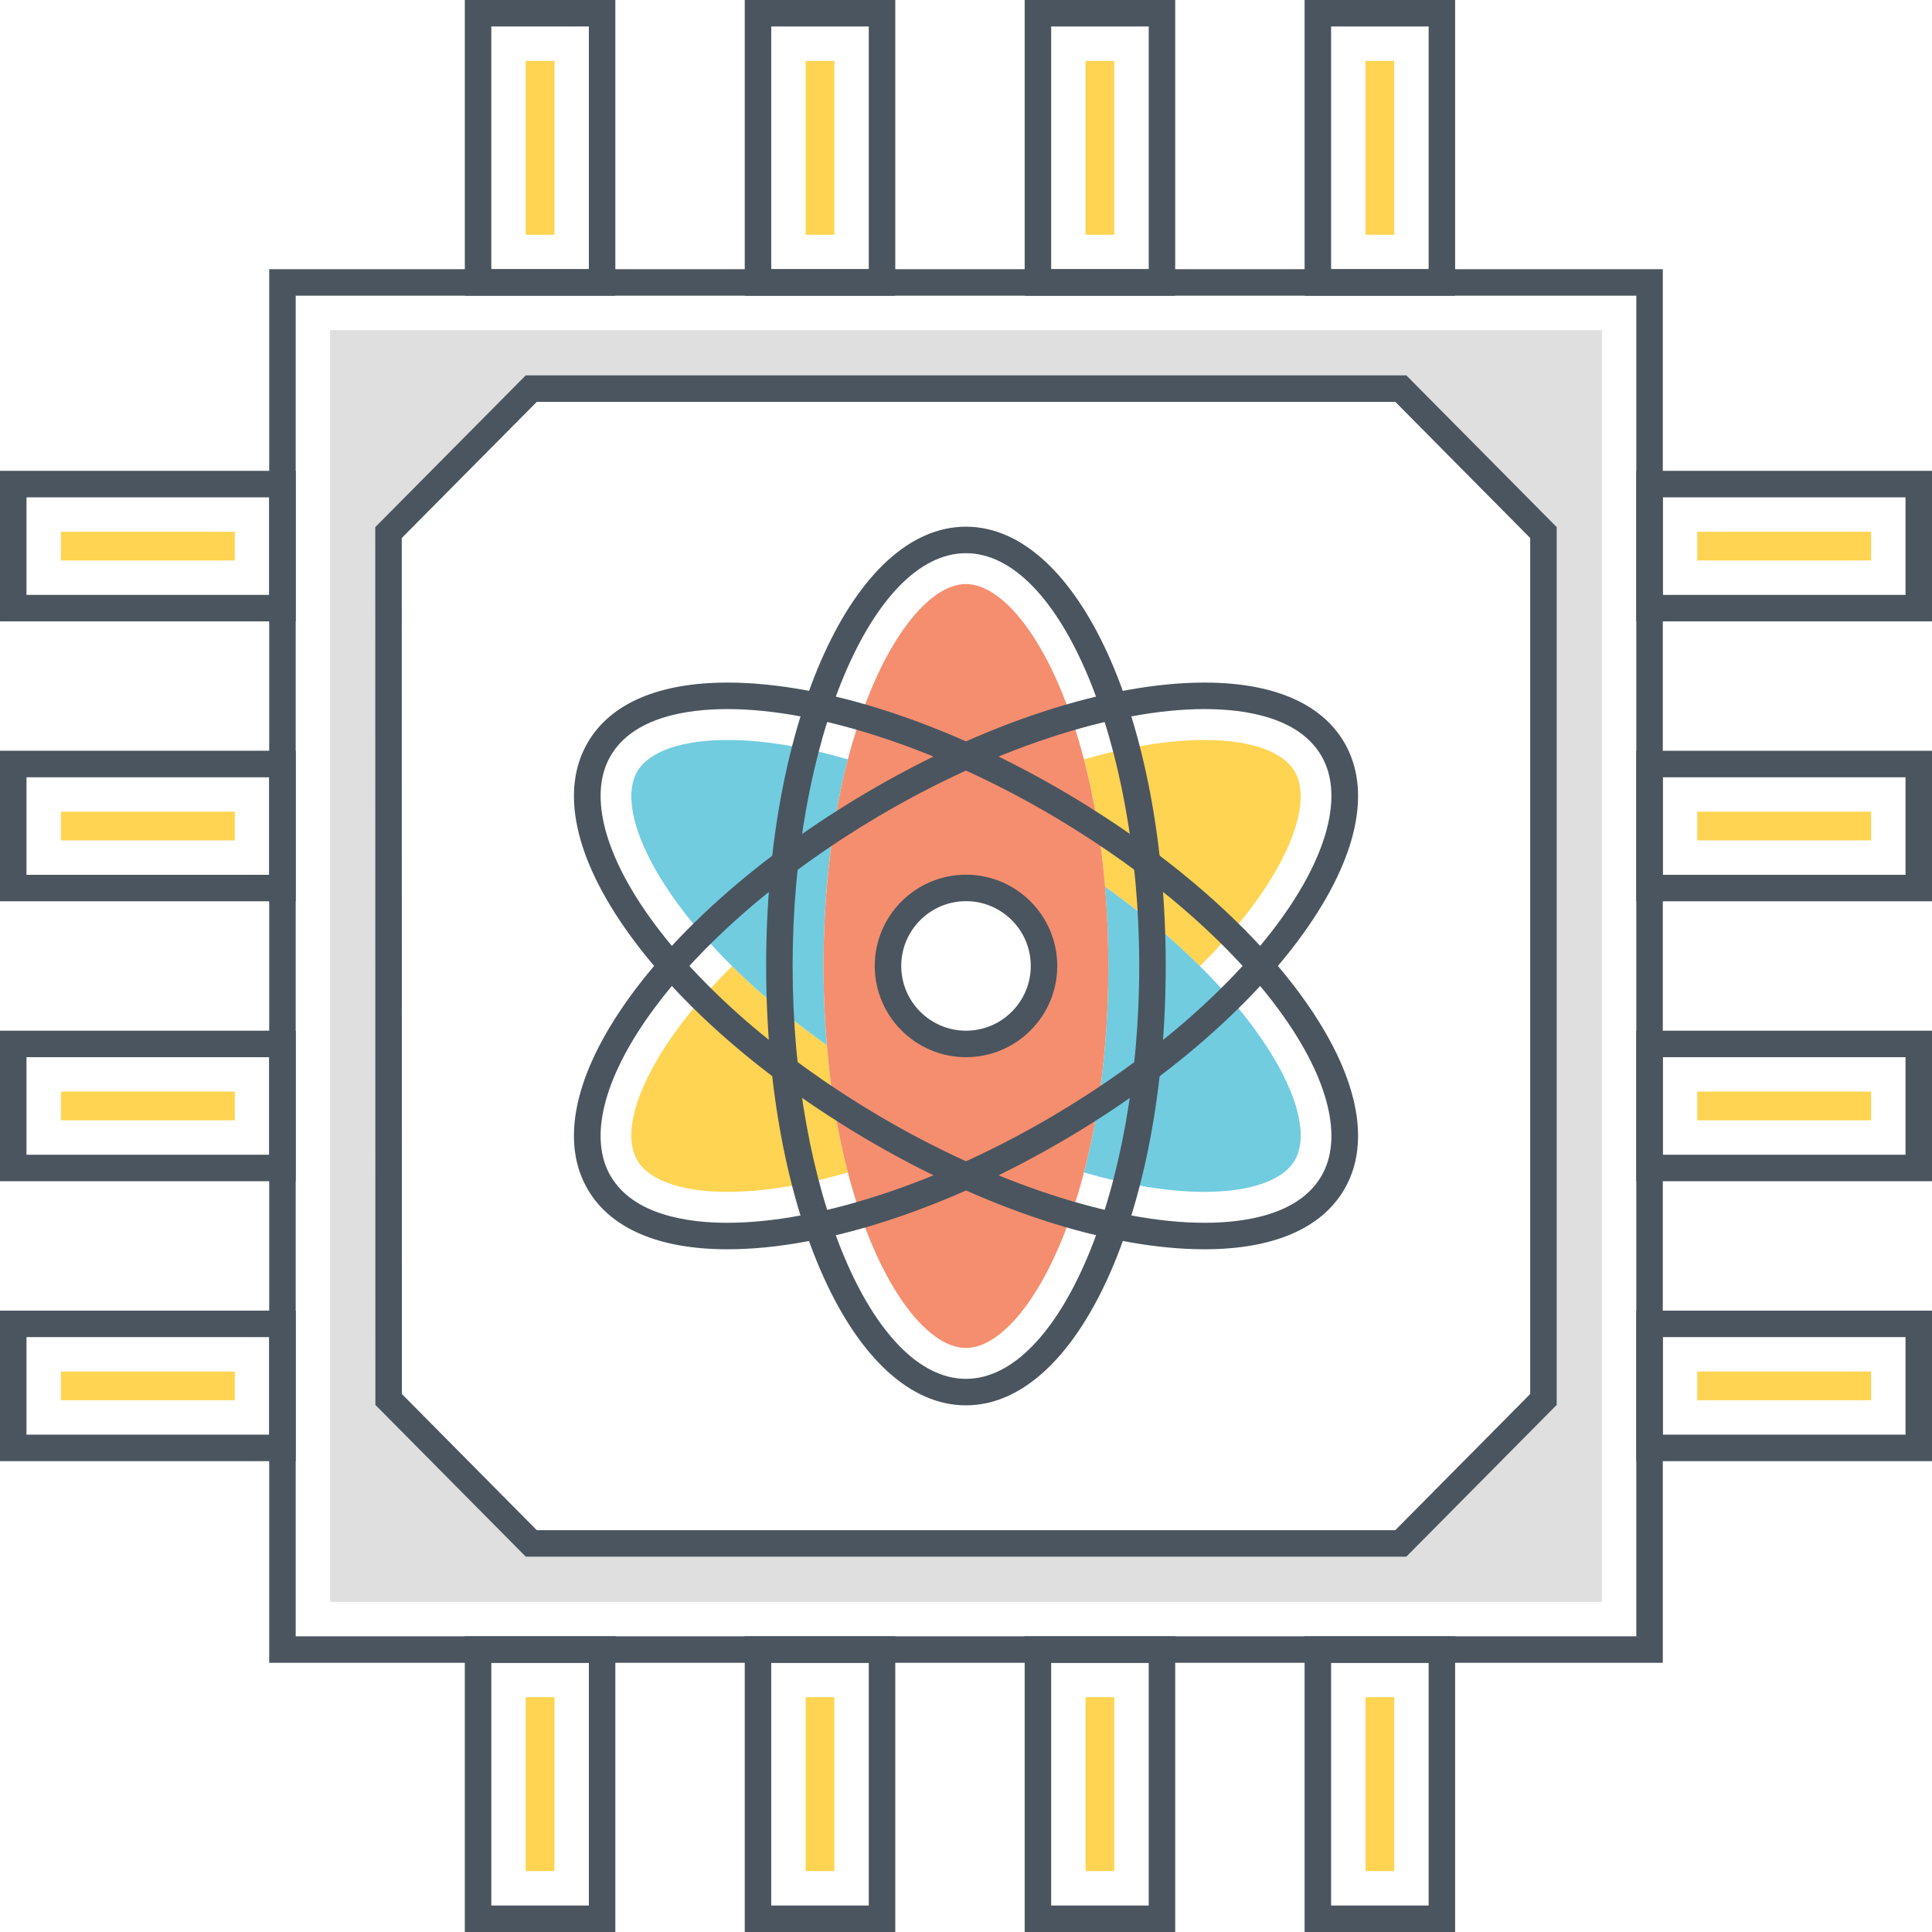 <?xml version="1.0" encoding="utf-8"?>
<!-- Generator: Adobe Illustrator 18.0.0, SVG Export Plug-In . SVG Version: 6.00 Build 0)  -->
<!DOCTYPE svg PUBLIC "-//W3C//DTD SVG 1.1//EN" "http://www.w3.org/Graphics/SVG/1.1/DTD/svg11.dtd">
<svg version="1.1" id="Layer_1" xmlns="http://www.w3.org/2000/svg" xmlns:xlink="http://www.w3.org/1999/xlink" x="0px" y="0px"
	 viewBox="0 0 512 512" style="enable-background:new 0 0 512 512;" xml:space="preserve">
<style type="text/css">
	.st0{fill:#FFD452;}
	.st1{fill:#F58E6F;}
	.st2{fill:#4A555F;}
	.st3{fill:none;}
	.st4{fill:#DFDFDF;}
	.st5{fill:#71CCE0;}
	.st6{fill:#FFFFFF;}
</style>
<g>
	<g>
		<g>
			<path class="st0" d="M219.112,276.983c-9.769-6.954-18.127-14.031-25.105-20.946c-5.769,5.733-10.832,11.57-15.02,17.398
				c-10.397,14.469-14.161,27.234-10.063,34.146c3.117,5.261,11.816,8.28,23.865,8.28c0.002,0,0.002,0,0.004,0
				c9.453,0,20.337-1.805,31.901-5.128C222.122,300.851,220.163,289.548,219.112,276.983z"/>
		</g>
	</g>
	<g>
		<g>
			<path class="st0" d="M343.08,204.381c-3.117-5.261-11.816-8.279-23.863-8.279c-9.469,0-20.371,1.81-31.957,5.143
				c2.572,9.874,4.532,21.168,5.585,33.722c9.365,6.691,17.832,13.796,25.151,21.071C340.317,233.92,348.483,213.5,343.08,204.381z"
				/>
		</g>
	</g>
	<g>
		<g>
			<path class="st5" d="M224.703,201.234c-11.57-3.325-22.459-5.132-31.918-5.132c-12.047,0-20.746,3.018-23.863,8.279
				c-5.403,9.119,2.763,29.539,25.083,51.656c6.978,6.915,15.337,13.991,25.105,20.946c-0.556-6.651-0.868-13.643-0.868-20.98
				c0-7.346,0.312-14.346,0.87-21.004C220.167,222.427,222.128,211.119,224.703,201.234z"/>
		</g>
	</g>
	<g>
		<g>
			<path class="st5" d="M333.016,273.436c-4.188-5.828-9.251-11.665-15.02-17.398c-7.32-7.275-15.786-14.38-25.151-21.071
				c0.56,6.668,0.873,13.678,0.873,21.036c0,7.349-0.312,14.35-0.87,21.011c-1.052,12.547-3.009,23.836-5.577,33.707
				c11.581,3.331,22.48,5.14,31.947,5.14c12.047,0,20.746-3.018,23.863-8.28C347.177,300.67,343.413,287.905,333.016,273.436z"/>
		</g>
	</g>
	<g>
		<g>
			<g>
				<path class="st1" d="M292.854,234.968c-1.053-12.566-3.018-23.844-5.592-33.718c-7.698-29.577-20.849-46.471-31.285-46.471
					c-10.413,0-23.563,16.871-31.285,46.447c-2.574,9.898-4.516,21.2-5.569,33.765c-0.562,6.669-0.889,13.665-0.889,21.012
					c0,7.347,0.328,14.321,0.889,20.989c1.03,12.565,2.995,23.867,5.569,33.741c7.698,29.6,20.849,46.494,31.285,46.494
					s23.586-16.894,31.285-46.518c2.574-9.851,4.539-21.153,5.592-33.695c0.562-6.669,0.866-13.665,0.866-21.012
					C293.72,248.656,293.416,241.636,292.854,234.968z M256,276.665c-11.419,0-20.661-9.266-20.661-20.685
					s9.243-20.662,20.661-20.662s20.685,9.243,20.685,20.662S267.419,276.665,256,276.665z"/>
			</g>
		</g>
	</g>
	<g>
		<g>
			<g>
				<path class="st2" d="M71.341,71.34v369.319h369.318V71.34H71.341z M433.639,433.639H78.361V78.36h355.279V433.639z"/>
			</g>
		</g>
	</g>
	<g>
		<g>
			<g>
				<path class="st4" d="M87.475,87.487v337.028h337.053V87.487H87.475z M409.041,370.879l-37.821,38.149H140.808l-37.821-38.149
					l-0.025-229.73l37.846-38.174H371.22l37.821,38.174V370.879z"/>
			</g>
		</g>
	</g>
	<g>
		<g>
			<g>
				<path class="st2" d="M372.69,99.473H139.333l-39.884,40.219l0.03,232.62l39.854,40.223H372.69l39.852-40.223V139.694
					L372.69,99.473z M405.521,369.424l-35.757,36.092H142.258l-35.759-36.092l-0.03-226.84l35.789-36.09h227.507l35.757,36.089
					V369.424z"/>
			</g>
		</g>
	</g>
	<g>
		<g>
			<g>
				<path class="st2" d="M123.182,0v78.36h39.891V0H123.182z M156.053,71.34h-25.851V7.02h25.851V71.34z"/>
			</g>
		</g>
	</g>
	<g>
		<g>
			<rect x="139.324" y="16.142" class="st0" width="7.605" height="46.076"/>
		</g>
	</g>
	<g>
		<g>
			<g>
				<path class="st2" d="M197.365,0v78.36h39.891V0H197.365z M230.236,71.34h-25.851V7.02h25.851V71.34z"/>
			</g>
		</g>
	</g>
	<g>
		<g>
			<rect x="213.508" y="16.142" class="st0" width="7.606" height="46.076"/>
		</g>
	</g>
	<g>
		<g>
			<g>
				<path class="st2" d="M271.55,0v78.36h39.89V0H271.55z M304.421,71.34H278.57V7.02h25.851V71.34z"/>
			</g>
		</g>
	</g>
	<g>
		<g>
			<rect x="287.692" y="16.142" class="st0" width="7.604" height="46.076"/>
		</g>
	</g>
	<g>
		<g>
			<g>
				<path class="st2" d="M345.733,0v78.36h39.891V0H345.733z M378.603,71.34h-25.851V7.02h25.851V71.34z"/>
			</g>
		</g>
	</g>
	<g>
		<g>
			<rect x="361.875" y="16.142" class="st0" width="7.607" height="46.076"/>
		</g>
	</g>
	<g>
		<g>
			<g>
				<path class="st2" d="M123.182,433.639V512h39.891v-78.361H123.182z M156.053,504.98h-25.851v-64.322h25.851V504.98z"/>
			</g>
		</g>
	</g>
	<g>
		<g>
			<rect x="139.324" y="449.781" class="st0" width="7.605" height="46.076"/>
		</g>
	</g>
	<g>
		<g>
			<g>
				<path class="st2" d="M197.365,433.639V512h39.891v-78.361H197.365z M230.236,504.98h-25.851v-64.322h25.851V504.98z"/>
			</g>
		</g>
	</g>
	<g>
		<g>
			<rect x="213.508" y="449.781" class="st0" width="7.606" height="46.076"/>
		</g>
	</g>
	<g>
		<g>
			<g>
				<path class="st2" d="M271.55,433.639V512h39.89v-78.361H271.55z M304.421,504.98H278.57v-64.322h25.851V504.98z"/>
			</g>
		</g>
	</g>
	<g>
		<g>
			<rect x="287.692" y="449.781" class="st0" width="7.604" height="46.076"/>
		</g>
	</g>
	<g>
		<g>
			<g>
				<path class="st2" d="M345.733,433.639V512h39.891v-78.361H345.733z M378.603,504.98h-25.851v-64.322h25.851V504.98z"/>
			</g>
		</g>
	</g>
	<g>
		<g>
			<rect x="361.875" y="449.781" class="st0" width="7.607" height="46.076"/>
		</g>
	</g>
	<g>
		<g>
			<g>
				<path class="st2" d="M433.639,124.779v39.89h78.36v-39.89H433.639z M504.979,157.649h-64.32v-25.85h64.32V157.649z"/>
			</g>
		</g>
	</g>
	<g>
		<g>
			<rect x="449.782" y="140.921" class="st0" width="46.075" height="7.606"/>
		</g>
	</g>
	<g>
		<g>
			<g>
				<path class="st2" d="M433.639,198.963v39.89h78.36v-39.89H433.639z M504.979,231.833h-64.32v-25.85h64.32V231.833z"/>
			</g>
		</g>
	</g>
	<g>
		<g>
			<rect x="449.782" y="215.104" class="st0" width="46.075" height="7.606"/>
		</g>
	</g>
	<g>
		<g>
			<g>
				<path class="st2" d="M433.639,273.146v39.89h78.36v-39.89H433.639z M504.979,306.016h-64.32v-25.85h64.32V306.016z"/>
			</g>
		</g>
	</g>
	<g>
		<g>
			<rect x="449.782" y="289.288" class="st0" width="46.075" height="7.605"/>
		</g>
	</g>
	<g>
		<g>
			<g>
				<path class="st2" d="M433.639,347.329v39.891h78.36v-39.891H433.639z M504.979,380.2h-64.32v-25.851h64.32V380.2z"/>
			</g>
		</g>
	</g>
	<g>
		<g>
			<rect x="449.782" y="363.472" class="st0" width="46.075" height="7.606"/>
		</g>
	</g>
	<g>
		<g>
			<g>
				<path class="st2" d="M0.001,124.779v39.89h78.36v-39.89H0.001z M71.341,157.649H7.021v-25.85h64.32V157.649z"/>
			</g>
		</g>
	</g>
	<g>
		<g>
			<rect x="16.142" y="140.921" class="st0" width="46.077" height="7.606"/>
		</g>
	</g>
	<g>
		<g>
			<g>
				<path class="st2" d="M0.001,198.962v39.891h78.36v-39.89L0.001,198.962z M71.341,231.833H7.021v-25.851l64.32,0.001V231.833z"/>
			</g>
		</g>
	</g>
	<g>
		<g>
			<rect x="16.142" y="215.104" class="st0" width="46.077" height="7.606"/>
		</g>
	</g>
	<g>
		<g>
			<g>
				<path class="st2" d="M0.001,273.145v39.891h78.36v-39.891H0.001z M71.341,306.016H7.021v-25.851h64.32V306.016z"/>
			</g>
		</g>
	</g>
	<g>
		<g>
			<rect x="16.142" y="289.288" class="st0" width="46.077" height="7.606"/>
		</g>
	</g>
	<g>
		<g>
			<g>
				<path class="st2" d="M0.001,347.329v39.891h78.36v-39.891H0.001z M71.341,380.2H7.021v-25.851h64.32V380.2z"/>
			</g>
		</g>
	</g>
	<g>
		<g>
			<rect x="16.142" y="363.472" class="st0" width="46.077" height="7.606"/>
		</g>
	</g>
	<g>
		<g>
			<g>
				<path class="st2" d="M255.979,139.579c-29.69,0-52.945,51.14-52.945,116.425c0,65.285,23.255,116.425,52.945,116.425
					c29.69,0,52.948-51.14,52.948-116.425C308.927,190.719,285.669,139.579,255.979,139.579z M255.979,365.409
					c-24.894,0-45.926-50.101-45.926-109.405s21.032-109.405,45.926-109.405c24.896,0,45.928,50.101,45.928,109.405
					S280.875,365.409,255.979,365.409z"/>
			</g>
		</g>
	</g>
	<g>
		<g>
			<g>
				<path class="st2" d="M345.367,264.561c-13.864-19.292-36.013-38.516-62.369-54.134c-31.673-18.77-64.555-29.534-90.212-29.534
					c-18.07,0-30.849,5.441-36.947,15.735c-7.488,12.635-3.654,30.667,10.797,50.776c13.864,19.292,36.013,38.516,62.369,54.133
					c31.676,18.77,64.558,29.534,90.213,29.534c18.073,0,30.849-5.441,36.948-15.735
					C363.652,302.701,359.818,284.669,345.367,264.561z M350.127,311.758c-6.023,10.162-20.134,12.294-30.91,12.294
					c-24.073,0-56.46-10.674-86.634-28.553c-25.54-15.134-46.936-33.668-60.246-52.191c-12.541-17.448-16.352-33.158-10.461-43.1
					c6.023-10.161,20.134-12.294,30.91-12.294c24.076,0,56.462,10.674,86.634,28.553c25.54,15.134,46.935,33.668,60.246,52.191
					C352.206,286.105,356.018,301.815,350.127,311.758z"/>
			</g>
		</g>
	</g>
	<g>
		<g>
			<g>
				<path class="st2" d="M356.164,196.628c-6.099-10.294-18.875-15.735-36.948-15.735c-25.654,0-58.537,10.764-90.213,29.534
					c-26.356,15.617-48.505,34.842-62.369,54.134c-14.451,20.108-18.285,38.14-10.797,50.775
					c6.099,10.293,18.875,15.735,36.947,15.735c0.002,0,0.002,0,0.005,0c25.654,0,58.534-10.764,90.208-29.534
					c26.356-15.617,48.505-34.842,62.369-54.133C359.818,227.295,363.652,209.264,356.164,196.628z M339.666,243.307
					c-13.311,18.523-34.706,37.057-60.246,52.191c-30.174,17.881-62.561,28.554-86.634,28.553c-10.776,0-24.889-2.133-30.91-12.294
					c-5.891-9.942-2.079-25.652,10.461-43.1c13.31-18.523,34.706-37.057,60.246-52.191c30.174-17.88,62.561-28.553,86.634-28.553
					c10.776,0,24.887,2.132,30.91,12.294C356.018,210.149,352.206,225.859,339.666,243.307z"/>
			</g>
		</g>
	</g>
	<g>
		<g>
			<g>
				<path class="st2" d="M256.002,231.798c-13.336,0-24.185,10.849-24.185,24.184c0,13.335,10.849,24.183,24.185,24.183
					c13.333,0,24.183-10.848,24.183-24.183C280.185,242.647,269.336,231.798,256.002,231.798z M256.002,273.145
					c-9.465,0-17.165-7.7-17.165-17.163c0-9.465,7.701-17.164,17.165-17.164c9.465,0,17.163,7.699,17.163,17.164
					C273.166,265.446,265.467,273.145,256.002,273.145z"/>
			</g>
		</g>
	</g>
</g>
</svg>

